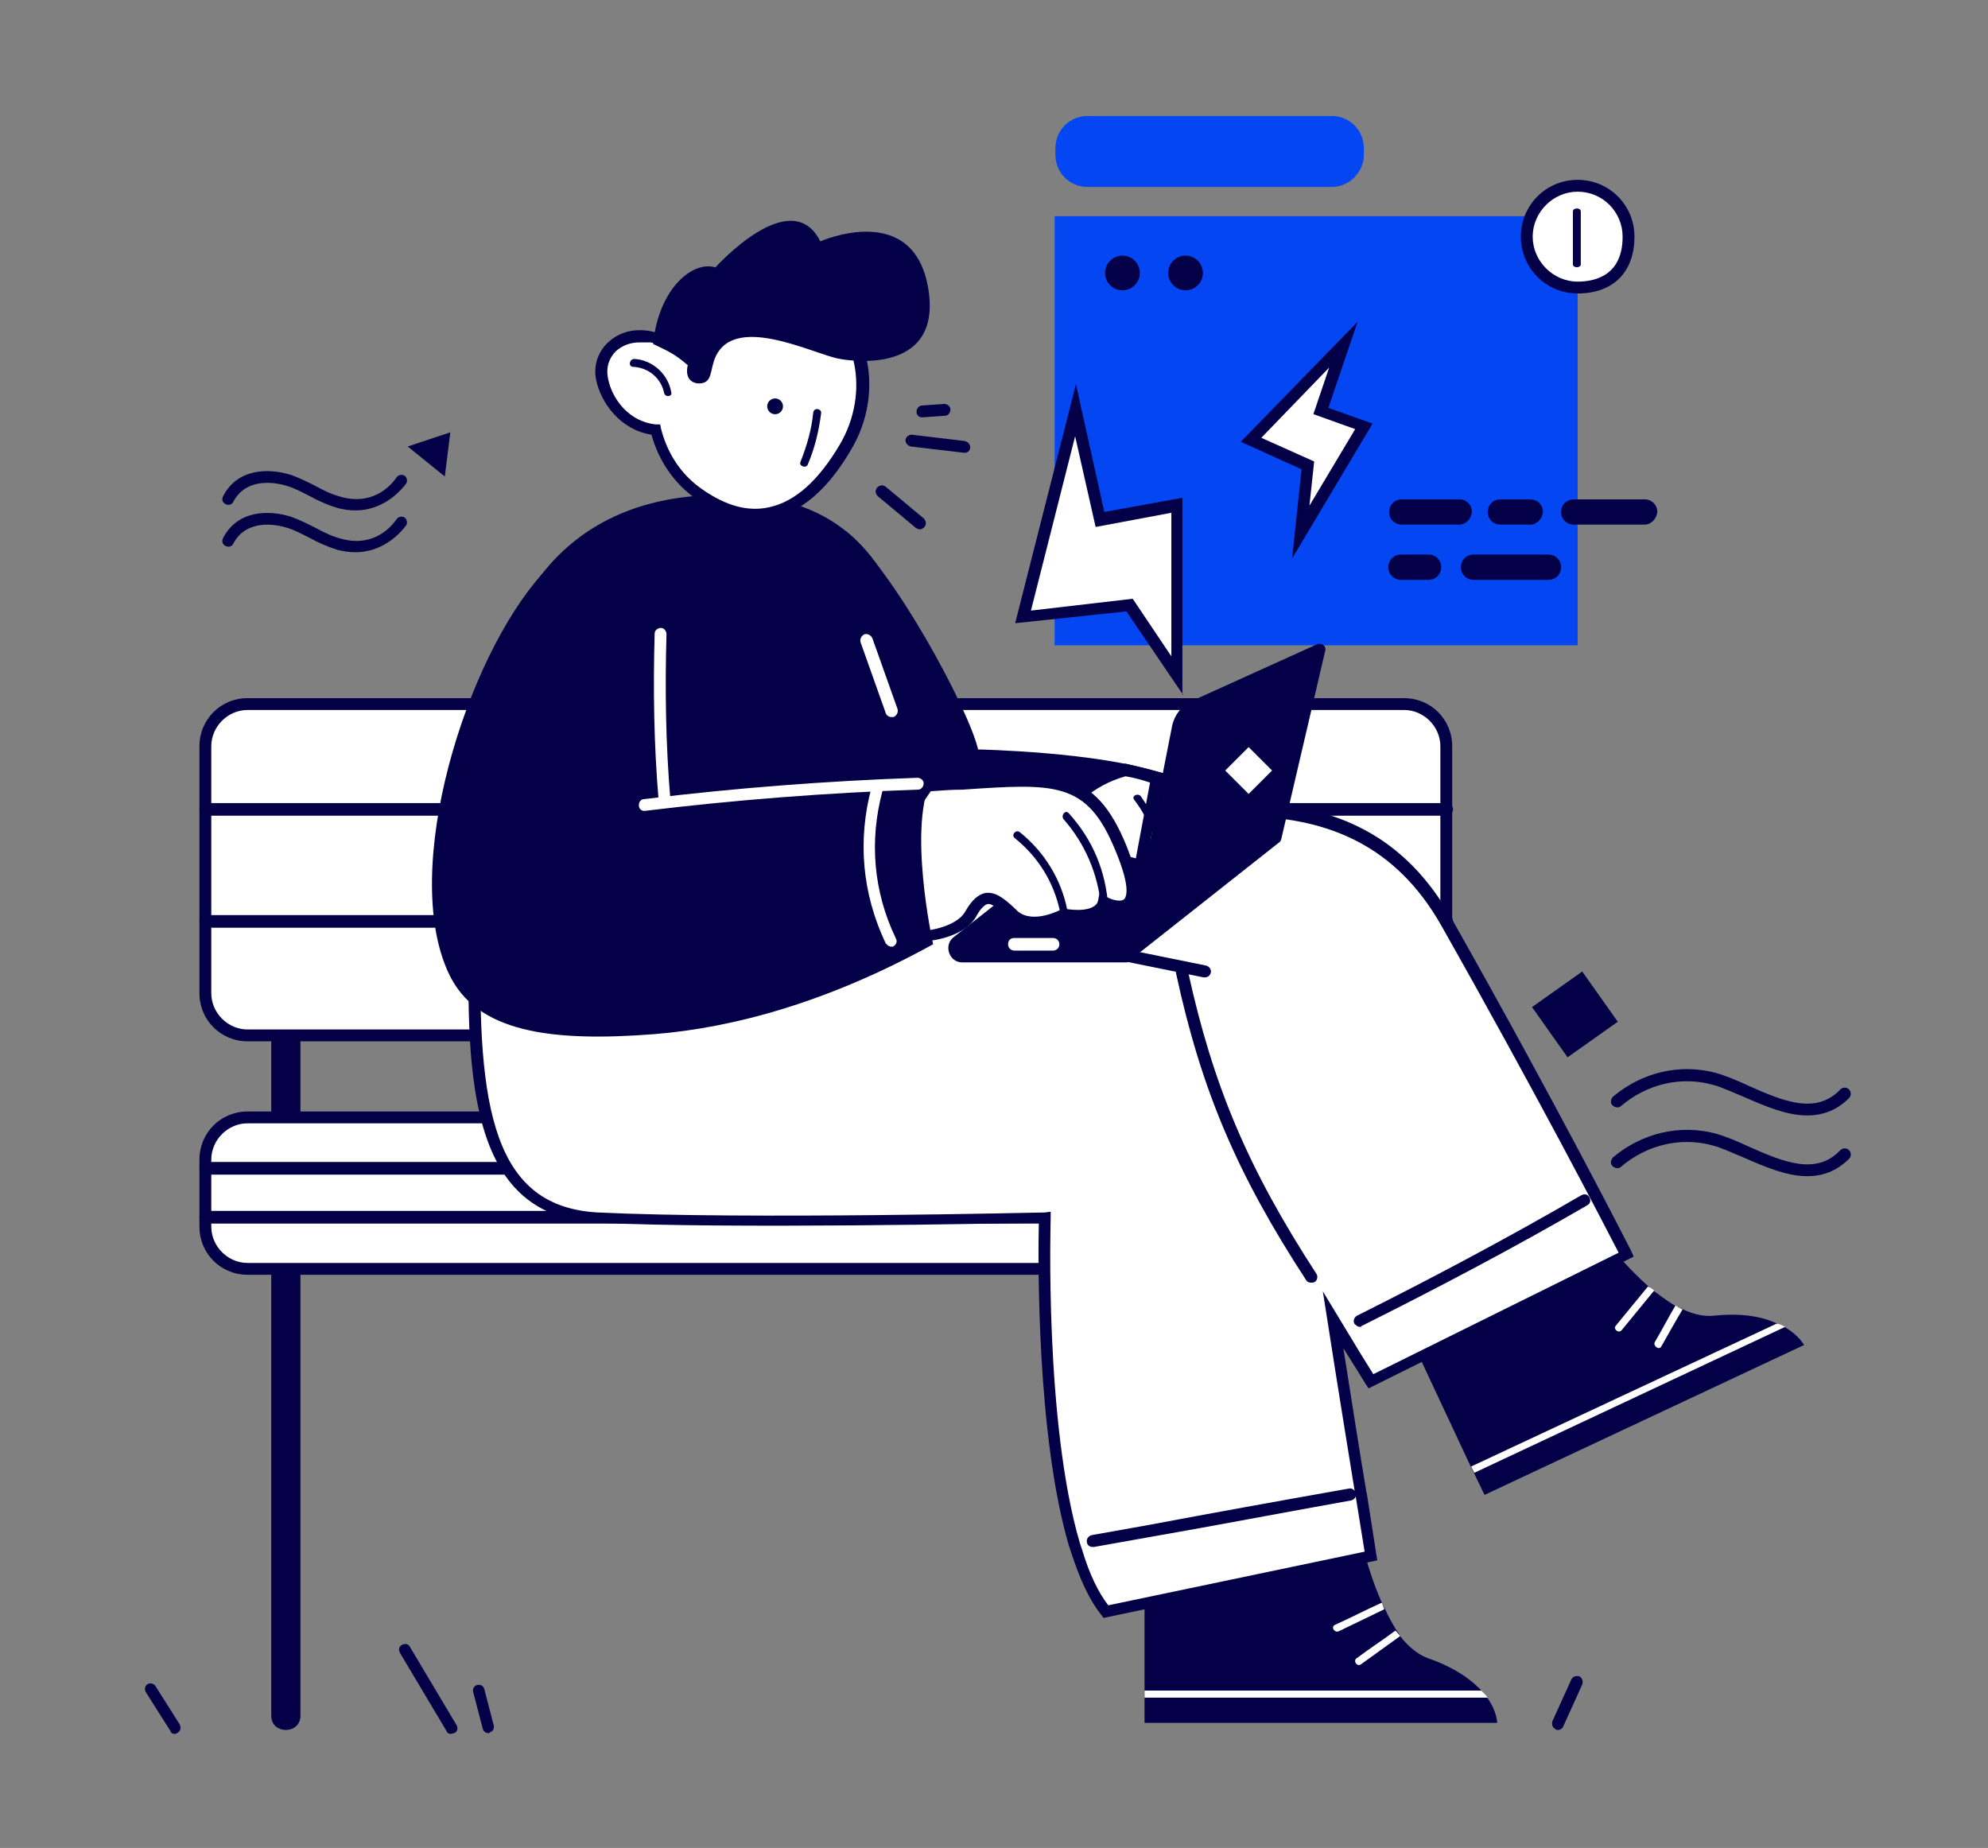 <svg width="355" height="330" viewBox="0 0 355 330" fill="none" xmlns="http://www.w3.org/2000/svg">
<rect x="0" y="0" width="355" height="330" fill="#808080" stroke="none"/>
<g clip-path="url(#clip0)">
<path d="M48.437 170.876V306.394C48.437 309.775 53.649 309.775 53.649 306.394V170.876C53.649 167.495 48.437 167.495 48.437 170.876Z" fill="#030047"/>
<path d="M250.728 184.822H44.209C40.124 184.822 36.743 181.441 36.743 177.356V133.263C36.743 129.178 40.124 125.797 44.209 125.797H250.728C254.813 125.797 258.194 129.178 258.194 133.263V177.356C258.194 181.441 254.813 184.822 250.728 184.822Z" fill="white"/>
<path d="M250.727 185.951H44.208C39.418 185.951 35.615 182.148 35.615 177.358V133.265C35.615 128.475 39.418 124.672 44.208 124.672H250.727C255.516 124.672 259.32 128.475 259.32 133.265V177.358C259.32 182.007 255.516 185.951 250.727 185.951ZM44.208 126.785C40.686 126.785 37.728 129.743 37.728 133.265V177.358C37.728 180.88 40.686 183.838 44.208 183.838H250.727C254.248 183.838 257.207 180.88 257.207 177.358V133.265C257.207 129.743 254.248 126.785 250.727 126.785H44.208Z" fill="#030047"/>
<path d="M250.728 226.52H44.209C40.124 226.52 36.743 223.139 36.743 219.054V207.079C36.743 202.994 40.124 199.613 44.209 199.613H250.728C254.813 199.613 258.194 202.994 258.194 207.079V219.054C258.194 223.139 254.813 226.52 250.728 226.52Z" fill="white"/>
<path d="M250.727 227.645H44.208C39.418 227.645 35.615 223.841 35.615 219.052V207.078C35.615 202.288 39.418 198.484 44.208 198.484H250.727C255.516 198.484 259.32 202.288 259.32 207.078V219.052C259.32 223.7 255.516 227.645 250.727 227.645ZM44.208 200.597C40.686 200.597 37.728 203.556 37.728 207.078V219.052C37.728 222.573 40.686 225.532 44.208 225.532H250.727C254.248 225.532 257.207 222.573 257.207 219.052V207.078C257.207 203.556 254.248 200.597 250.727 200.597H44.208Z" fill="#030047"/>
<path d="M258.193 145.66H36.742C36.178 145.66 35.615 145.238 35.615 144.533C35.615 143.829 36.037 143.406 36.742 143.406H258.334C258.897 143.406 259.461 143.829 259.461 144.533C259.461 145.238 258.756 145.66 258.193 145.66Z" fill="#030047"/>
<path d="M258.193 165.668H36.742C36.178 165.668 35.615 165.245 35.615 164.541C35.615 163.837 36.037 163.414 36.742 163.414H258.334C258.897 163.414 259.461 163.837 259.461 164.541C259.461 165.245 258.756 165.668 258.193 165.668Z" fill="#030047"/>
<path d="M258.193 209.758H36.742C36.178 209.758 35.615 209.335 35.615 208.631C35.615 207.927 36.037 207.504 36.742 207.504H258.334C258.897 207.504 259.461 207.927 259.461 208.631C259.461 209.335 258.756 209.758 258.193 209.758Z" fill="#030047"/>
<path d="M258.193 218.496H36.742C36.178 218.496 35.615 218.074 35.615 217.369C35.615 216.665 36.037 216.242 36.742 216.242H258.334C258.897 216.242 259.461 216.665 259.461 217.369C259.461 218.074 258.756 218.496 258.193 218.496Z" fill="#030047"/>
<path d="M267.351 307.66H204.381V284.416L241.994 269.766C241.994 269.766 243.402 278.781 246.783 286.248C246.924 286.67 247.206 287.093 247.347 287.375C247.91 288.642 248.615 289.91 249.319 291.037C249.601 291.46 249.883 291.742 250.023 292.164C251.432 293.996 253.123 295.404 254.954 296.109C259.884 297.799 262.843 300.053 264.674 302.025C265.097 302.448 265.379 302.871 265.66 303.293C267.351 305.688 267.351 307.66 267.351 307.66Z" fill="#030047"/>
<path d="M265.66 303.158H204.381V301.891H264.533C264.956 302.313 265.379 302.736 265.66 303.158Z" fill="white"/>
<path d="M247.207 287.373C244.531 288.641 241.713 290.05 239.037 291.318C238.332 291.599 237.628 290.613 238.332 290.19C241.15 288.923 243.826 287.514 246.644 286.246C246.644 286.246 246.644 286.246 246.785 286.246C246.925 286.669 247.066 287.091 247.207 287.373Z" fill="white"/>
<path d="M250.027 292.166C247.632 293.856 245.378 295.547 242.983 297.237C242.279 297.66 241.574 296.533 242.279 296.11C244.533 294.42 246.927 292.87 249.181 291.18C249.463 291.461 249.745 291.743 250.027 292.166Z" fill="white"/>
<path d="M322.15 240.186L265.097 266.951L263.124 262.866L262.561 261.739L252.277 239.763L282.987 216.66C282.987 216.66 288.059 224.126 294.257 229.62C294.539 229.902 294.962 230.184 295.243 230.466C296.37 231.311 297.497 232.156 298.624 232.86C299.047 233.142 299.329 233.283 299.751 233.424C301.864 234.551 303.837 235.114 305.809 234.974C311.021 234.41 314.543 235.114 317.079 236.241C317.642 236.523 318.065 236.664 318.628 236.946C321.305 238.495 322.15 240.186 322.15 240.186Z" fill="#030047"/>
<path d="M242.982 266.382C241.714 258.493 239.882 247.364 238.051 235.531C241.995 242.152 244.813 246.519 244.813 246.519L290.456 223.98C290.456 223.98 277.354 198.341 258.337 164.532C239.319 130.722 198.325 147.909 158.036 157.488L158.317 158.897C143.385 159.038 128.453 159.601 113.661 161.01C103.941 161.996 94.502 163.827 85.064 165.94C84.219 195.383 86.05 216.373 106.899 217.359C133.383 218.627 186.774 217.359 186.774 217.359C186.774 217.359 185.647 253.704 192.127 275.68C192.268 276.102 192.409 276.525 192.549 276.948C193.958 281.315 195.649 284.977 197.762 287.654L245.095 277.652C245.095 277.652 244.531 273.848 243.545 267.509C243.122 267.227 242.982 266.805 242.982 266.382Z" fill="white"/>
<path d="M197.056 288.924L196.634 288.36C194.521 285.684 192.83 282.021 191.281 277.232C191.14 276.809 190.999 276.386 190.858 275.964C185.082 256.242 185.364 224.686 185.505 218.347C177.757 218.488 130.706 219.474 106.616 218.347C84.218 217.22 83.091 193.835 83.795 165.802V164.956L84.64 164.815C93.234 162.984 103.376 160.871 113.378 159.885C126.057 158.617 139.44 158.054 156.908 157.772L156.626 156.645L157.612 156.363C163.388 154.954 169.164 153.546 174.799 151.996C209.594 142.839 242.417 134.246 259.181 163.97C278.058 197.357 291.159 223.137 291.3 223.418L291.723 224.404L244.389 247.93L243.826 247.085C243.826 247.085 242.276 244.549 239.882 240.746C241.431 250.466 242.84 259.622 243.967 266.243C243.967 266.525 244.108 266.666 244.108 266.948L245.939 278.64L197.056 288.924ZM187.618 216.375V217.502C187.618 217.924 186.491 253.988 192.83 275.541C192.971 275.964 193.112 276.386 193.253 276.809C194.521 281.035 196.07 284.275 197.902 286.67L243.685 277.091L242.136 267.511C242.136 267.23 241.995 266.948 241.995 266.807C240.727 258.918 238.895 247.789 237.064 235.956L236.219 230.603L239.036 235.252C241.995 240.182 244.249 243.845 245.235 245.394L289.046 223.7C286.51 218.77 274.254 195.103 257.35 165.238C241.29 136.923 209.312 145.375 175.362 154.25C170.009 155.659 164.656 157.068 159.162 158.335L159.444 160.026H158.176C140.285 160.308 126.479 160.871 113.66 162.139C103.94 163.125 94.361 165.097 85.908 166.929C85.063 198.343 88.303 215.529 106.757 216.516C132.96 217.783 186.068 216.516 186.632 216.516L187.618 216.375Z" fill="#030047"/>
<path d="M215.088 174.541H214.947L197.62 171.019C197.057 170.878 196.634 170.315 196.775 169.751C196.916 169.188 197.479 168.765 198.043 168.906L215.37 172.428C215.933 172.569 216.356 173.132 216.215 173.696C216.074 174.259 215.652 174.541 215.088 174.541Z" fill="#030047"/>
<path d="M318.772 236.946L263.268 263.008L262.705 261.881L317.222 236.383C317.786 236.383 318.208 236.665 318.772 236.946Z" fill="white"/>
<path d="M295.386 230.462C293.414 232.857 291.582 235.111 289.61 237.506C289.047 238.21 288.061 237.365 288.483 236.801C290.455 234.407 292.287 232.153 294.259 229.758C294.682 229.899 295.104 230.18 295.386 230.462Z" fill="white"/>
<path d="M299.186 233.141C297.918 235.254 296.791 237.508 295.523 239.621C295.101 240.325 296.228 241.17 296.65 240.466C297.918 238.212 299.186 235.958 300.454 233.845L299.186 233.141Z" fill="white"/>
<path d="M234.104 229.052C233.823 229.052 233.4 228.911 233.259 228.63C220.862 209.612 214.523 194.679 210.015 173.83C209.874 173.267 210.297 172.703 210.86 172.562C211.424 172.422 211.987 172.844 212.128 173.408C216.636 193.975 222.834 208.626 235.09 227.503C235.372 227.925 235.231 228.63 234.809 228.911C234.527 229.052 234.386 229.052 234.104 229.052Z" fill="#030047"/>
<path d="M242.838 236.944C242.416 236.944 242.134 236.662 241.852 236.38C241.57 235.817 241.852 235.253 242.275 234.972C255.799 228.21 269.322 221.025 282.423 213.418C282.987 213.136 283.55 213.277 283.832 213.841C284.114 214.404 283.973 214.968 283.409 215.25C270.308 222.857 256.644 230.041 243.12 236.803C243.12 236.944 242.979 236.944 242.838 236.944Z" fill="#030047"/>
<path d="M195.082 276.249C194.518 276.249 194.096 275.826 194.096 275.403C193.955 274.84 194.377 274.277 194.941 274.136L205.225 272.304C217.199 270.05 227.342 268.219 240.865 265.824C241.429 265.683 241.992 266.106 242.133 266.669C242.274 267.233 241.851 267.796 241.288 267.937C227.905 270.332 217.762 272.304 205.647 274.417L195.364 276.249C195.223 276.249 195.223 276.249 195.082 276.249Z" fill="#030047"/>
<path d="M63.511 91.142C62.384 91.142 61.398 91.001 60.271 90.719C58.44 90.156 56.89 89.451 55.34 88.606C53.932 87.902 52.664 87.198 51.255 86.775C48.015 85.789 43.648 85.789 41.676 89.592C41.394 90.156 40.831 90.297 40.267 90.015C39.704 89.733 39.563 89.17 39.844 88.606C42.38 83.676 47.874 83.535 51.959 84.803C53.509 85.366 54.918 86.07 56.327 86.775C57.876 87.62 59.285 88.324 60.975 88.747C64.92 89.874 68.582 88.465 70.836 85.225C71.118 84.803 71.823 84.662 72.245 84.944C72.668 85.225 72.809 85.93 72.527 86.352C70.273 89.311 67.033 91.142 63.511 91.142Z" fill="#030047"/>
<path d="M63.511 98.611C62.383 98.611 61.397 98.47 60.27 98.188C58.439 97.624 56.889 96.92 55.34 96.075C53.931 95.371 52.663 94.666 51.255 94.244C48.015 93.257 43.648 93.257 41.675 97.061C41.394 97.624 40.83 97.765 40.267 97.484C39.703 97.202 39.562 96.638 39.844 96.075C42.38 91.144 47.874 91.004 51.959 92.271C53.509 92.835 54.917 93.539 56.326 94.244C57.876 95.089 59.284 95.793 60.975 96.216C64.919 97.343 68.582 95.934 70.836 92.694C71.118 92.271 71.822 92.13 72.245 92.412C72.667 92.694 72.808 93.398 72.526 93.821C70.272 96.779 67.032 98.611 63.511 98.611Z" fill="#030047"/>
<path d="M72.808 79.735L80.415 77.199L79.429 85.088L72.808 79.735Z" fill="#030047"/>
<path d="M322.717 199.194C319.054 199.194 315.11 197.504 311.588 195.954C309.475 195.109 307.502 194.123 305.812 193.7C300.177 192.151 294.12 193.559 289.471 197.504C289.048 197.926 288.344 197.786 287.921 197.363C287.499 196.94 287.639 196.236 288.062 195.813C293.274 191.446 300.036 189.897 306.375 191.587C308.348 192.151 310.32 192.996 312.433 193.982C318.209 196.518 324.266 199.194 328.633 194.546C329.056 194.123 329.76 194.123 330.183 194.546C330.605 194.968 330.605 195.672 330.183 196.095C327.929 198.349 325.393 199.194 322.717 199.194Z" fill="#030047"/>
<path d="M322.717 210.038C319.054 210.038 315.11 208.348 311.588 206.798C309.475 205.953 307.502 204.967 305.812 204.544C300.177 202.994 294.12 204.403 289.471 208.348C289.048 208.77 288.344 208.629 287.921 208.207C287.499 207.784 287.639 207.08 288.062 206.657C293.274 202.29 300.036 200.74 306.375 202.431C308.348 202.994 310.32 203.84 312.433 204.826C318.209 207.361 324.266 210.038 328.633 205.389C329.056 204.967 329.76 204.967 330.183 205.389C330.605 205.812 330.605 206.516 330.183 206.939C327.929 209.193 325.393 210.038 322.717 210.038Z" fill="#030047"/>
<path d="M282.541 173.491L273.573 179.84L279.922 188.807L288.889 182.458L282.541 173.491Z" fill="#030047"/>
<path d="M80.554 309.634C80.132 309.634 79.85 309.493 79.709 309.07L71.398 295.124C71.116 294.56 71.257 293.997 71.82 293.715C72.384 293.433 72.947 293.574 73.229 294.138L81.54 308.084C81.822 308.648 81.681 309.211 81.118 309.493C80.836 309.493 80.695 309.634 80.554 309.634Z" fill="#030047"/>
<path d="M87.176 309.492C86.754 309.492 86.331 309.211 86.19 308.647L84.5 302.167C84.359 301.603 84.641 301.04 85.204 300.899C85.768 300.758 86.331 301.04 86.472 301.604L88.162 308.084C88.303 308.647 88.022 309.211 87.458 309.352C87.458 309.492 87.317 309.492 87.176 309.492Z" fill="#030047"/>
<path d="M31.25 309.635C30.827 309.635 30.546 309.494 30.405 309.071L26.038 302.169C25.756 301.605 25.897 301.042 26.319 300.76C26.742 300.478 27.446 300.619 27.728 301.042L32.095 307.944C32.377 308.508 32.236 309.071 31.814 309.353C31.673 309.494 31.391 309.635 31.25 309.635Z" fill="#030047"/>
<path d="M278.198 308.931C278.057 308.931 277.916 308.931 277.775 308.79C277.212 308.508 277.071 307.945 277.212 307.381L280.593 299.915C280.875 299.352 281.438 299.211 282.002 299.352C282.565 299.633 282.706 300.197 282.565 300.76L279.184 308.227C279.043 308.649 278.621 308.931 278.198 308.931Z" fill="#030047"/>
<path d="M281.721 38.602H188.323V115.236H281.721V38.602Z" fill="#0346F2"/>
<path d="M200.437 51.847C202.148 51.847 203.536 50.459 203.536 48.748C203.536 47.036 202.148 45.648 200.437 45.648C198.725 45.648 197.337 47.036 197.337 48.748C197.337 50.459 198.725 51.847 200.437 51.847Z" fill="#030047"/>
<path d="M211.706 51.843C213.417 51.843 214.805 50.455 214.805 48.744C214.805 47.032 213.417 45.645 211.706 45.645C209.994 45.645 208.606 47.032 208.606 48.744C208.606 50.455 209.994 51.843 211.706 51.843Z" fill="#030047"/>
<path d="M290.878 42.262C290.878 48.742 286.793 51.278 281.862 51.278C276.932 51.278 272.847 47.192 272.847 42.262C272.847 37.191 276.932 33.246 281.862 33.246C286.793 33.246 290.878 37.331 290.878 42.262Z" fill="white"/>
<path d="M281.723 52.403C276.088 52.403 271.581 47.895 271.581 42.26C271.581 36.625 276.088 32.117 281.723 32.117C287.358 32.117 291.866 36.625 291.866 42.26C291.866 48.599 288.063 52.403 281.723 52.403ZM281.723 34.23C277.356 34.23 273.694 37.893 273.694 42.26C273.694 46.627 277.356 50.29 281.723 50.29C284.682 50.29 289.753 49.304 289.753 42.26C289.753 37.893 286.231 34.23 281.723 34.23Z" fill="#030047"/>
<path d="M237.772 33.389H194.243C191.003 33.389 188.467 30.854 188.467 27.614V26.487C188.467 23.247 191.003 20.711 194.243 20.711H237.772C241.012 20.711 243.548 23.247 243.548 26.487V27.614C243.548 30.713 241.012 33.389 237.772 33.389Z" fill="#0346F2"/>
<path d="M260.594 93.684H250.311C249.043 93.684 248.057 92.698 248.057 91.43C248.057 90.162 249.043 89.176 250.311 89.176H260.594C261.862 89.176 262.848 90.162 262.848 91.43C262.707 92.698 261.721 93.684 260.594 93.684Z" fill="#030047"/>
<path d="M255.098 103.543H250.167C248.899 103.543 247.913 102.557 247.913 101.289C247.913 100.021 248.899 99.035 250.167 99.035H255.098C256.365 99.035 257.352 100.021 257.352 101.289C257.352 102.557 256.365 103.543 255.098 103.543Z" fill="#030047"/>
<path d="M276.51 103.543H263.127C261.859 103.543 260.873 102.557 260.873 101.289C260.873 100.021 261.859 99.035 263.127 99.035H276.51C277.778 99.035 278.764 100.021 278.764 101.289C278.764 102.557 277.778 103.543 276.51 103.543Z" fill="#030047"/>
<path d="M273.273 93.684H267.919C266.652 93.684 265.666 92.698 265.666 91.43C265.666 90.162 266.652 89.176 267.919 89.176H273.273C274.54 89.176 275.527 90.162 275.527 91.43C275.386 92.698 274.4 93.684 273.273 93.684Z" fill="#030047"/>
<path d="M293.695 93.684H281.016C279.748 93.684 278.762 92.698 278.762 91.43C278.762 90.162 279.748 89.176 281.016 89.176H293.695C294.963 89.176 295.949 90.162 295.949 91.43C295.808 92.698 294.822 93.684 293.695 93.684Z" fill="#030047"/>
<path d="M280.875 37.755V47.193C280.875 47.898 282.284 47.898 282.284 47.193V37.755C282.284 37.05 280.875 37.05 280.875 37.755Z" fill="#030047"/>
<path d="M228.754 150.168H192.128L170.292 167.354C168.461 168.763 169.447 171.862 171.842 171.862H201.284L228.754 150.168Z" fill="#030047"/>
<path d="M236.642 116.222L228.753 150.031L201.283 171.726L204.382 155.807L205.65 148.904L206.072 146.51L207.622 138.198L209.312 129.605C209.735 127.633 211.003 126.083 212.693 125.238L235.092 115.095C235.937 114.672 236.923 115.377 236.642 116.222Z" fill="#030047"/>
<path d="M222.971 133.41L218.787 137.594L222.971 141.777L227.154 137.594L222.971 133.41Z" fill="white"/>
<path d="M188.044 169.754H181.141C180.578 169.754 180.014 169.331 180.014 168.627C180.014 167.923 180.437 167.5 181.141 167.5H188.044C188.607 167.5 189.171 167.923 189.171 168.627C189.171 169.331 188.607 169.754 188.044 169.754Z" fill="white"/>
<path d="M207.341 138.06C196.212 134.257 174.659 133.834 174.659 133.834C172.968 126.509 159.304 101.293 150.992 94.812L152.964 145.949C152.964 145.949 178.321 150.175 193.676 153.274C197.903 148.203 201.847 142.005 207.341 138.06Z" fill="#030047"/>
<path d="M203.536 154.401C200.718 153.556 194.942 152.288 186.067 150.738C189.167 143.976 194.52 139.187 200.859 137.496C203.113 137.919 204.944 138.482 206.494 138.905L203.536 154.401Z" fill="white"/>
<path d="M200.999 138.625C202.69 138.907 204.099 139.329 205.366 139.752L202.831 153.276C200.577 152.712 196.351 151.726 187.757 150.036C190.575 144.26 195.364 140.175 200.999 138.625ZM200.999 136.371C193.533 138.202 187.757 143.837 184.658 151.444C193.956 153.135 202.267 154.825 204.38 155.671L207.761 138.061C205.789 137.498 203.394 136.935 200.999 136.371Z" fill="#030047"/>
<path d="M206.216 146.511L205.793 148.906C205.089 146.793 203.962 144.68 202.553 142.848C201.989 142.144 203.117 141.581 203.68 142.144C204.666 143.553 205.511 144.961 206.216 146.511Z" fill="#030047"/>
<path d="M192.129 73.254L182.832 110.162L201.708 108.049L210.161 120.728V90.299L196.496 92.694L192.129 73.254Z" fill="white"/>
<path d="M211.286 124.109L201.143 109.177L181.28 111.29L192.127 68.606L197.198 91.427L211.145 88.891V124.109H211.286ZM202.27 106.923L209.172 117.206V91.568L195.649 94.103L191.986 77.903L184.097 109.036L202.27 106.923Z" fill="#030047"/>
<path d="M239.886 61.559L223.404 78.463L233.547 83.112L232.279 95.086L243.549 76.068L235.801 73.392L239.886 61.559Z" fill="white"/>
<path d="M230.728 99.734L232.419 83.816L221.572 78.885L242.421 57.473L237.209 72.828L245.097 75.645L230.728 99.734ZM225.234 78.181L234.673 82.407L233.828 90.296L241.998 76.631L234.532 73.955L237.349 65.643L225.234 78.181Z" fill="#030047"/>
<path d="M164.23 94.534C163.948 94.534 163.807 94.393 163.526 94.252L156.764 88.618C156.341 88.195 156.2 87.631 156.623 87.068C157.045 86.645 157.609 86.504 158.172 86.927L164.934 92.562C165.357 92.984 165.498 93.548 165.075 94.112C164.793 94.393 164.512 94.534 164.23 94.534Z" fill="#030047"/>
<path d="M172.26 80.865C172.119 80.865 172.119 80.724 172.26 80.865L162.68 79.738C162.117 79.597 161.694 79.175 161.694 78.611C161.694 78.048 162.258 77.625 162.821 77.625L172.26 78.752C172.823 78.893 173.246 79.315 173.246 79.879C173.246 80.442 172.823 80.865 172.26 80.865Z" fill="#030047"/>
<path d="M164.651 74.528C164.087 74.528 163.665 74.105 163.665 73.541C163.665 72.978 164.087 72.415 164.651 72.415L168.595 72.133C169.159 72.133 169.722 72.555 169.722 73.119C169.722 73.682 169.299 74.246 168.736 74.246L164.651 74.528C164.792 74.528 164.792 74.528 164.651 74.528Z" fill="#030047"/>
<path d="M163.105 160.031C165.782 144.253 171.698 92.553 135.494 88.749C109.714 86.073 87.034 97.906 85.766 140.027C85.344 151.719 84.78 162.707 84.639 172.568C111.264 171.16 137.466 166.934 163.105 160.031Z" fill="#030047"/>
<path d="M159.158 128.05C158.736 128.05 158.313 127.768 158.172 127.346L153.664 114.667C153.523 114.104 153.805 113.54 154.369 113.259C154.932 113.118 155.496 113.399 155.777 113.963L160.285 126.641C160.426 127.205 160.144 127.768 159.581 128.05C159.299 128.05 159.158 128.05 159.158 128.05Z" fill="white"/>
<path d="M165.643 140.17C187.055 138.902 194.24 136.789 200.156 151.299C206.073 165.809 197.198 161.019 197.198 161.019C197.198 161.019 196.775 164.259 190.014 163.273C190.014 163.273 184.52 166.372 181.139 163.414C177.758 160.597 175.926 158.484 173.391 163.132C170.855 167.64 159.444 168.626 156.345 165.245C151.415 160.174 165.643 140.17 165.643 140.17Z" fill="white"/>
<path d="M162.967 168.485C160.149 168.485 157.05 167.921 155.5 166.09C150.147 160.455 163.248 141.719 164.798 139.606L165.08 139.183H165.643C167.897 139.042 169.869 138.901 171.701 138.761C188.605 137.634 195.508 137.211 201.143 151.016C203.538 157.074 203.96 160.596 202.129 162.145C200.861 163.272 198.889 162.85 197.762 162.427C197.621 162.709 197.199 163.131 196.917 163.413C195.508 164.54 193.254 164.822 190.296 164.399C188.887 165.104 183.957 167.217 180.435 164.258L179.871 163.695C178.463 162.427 177.195 161.3 176.349 161.441C175.786 161.582 175.082 162.286 174.377 163.554C173.109 165.949 169.728 167.639 165.502 168.062C164.657 168.344 163.812 168.485 162.967 168.485ZM166.207 141.296C160.994 148.763 154.092 161.441 157.05 164.681C158.318 166.09 161.558 166.653 165.08 166.231C168.601 165.808 171.419 164.54 172.405 162.709C173.532 160.737 174.659 159.751 175.927 159.469C177.758 159.187 179.308 160.455 181.139 162.145L181.703 162.709C184.52 165.104 189.451 162.427 189.451 162.427L189.732 162.286H190.155C194.522 162.991 195.931 161.723 196.072 160.878L196.353 159.469L197.621 160.173C198.325 160.596 200.016 161.159 200.72 160.596C201.002 160.314 202.129 158.905 199.171 151.862C194.099 139.465 188.464 139.888 171.842 141.015C170.01 141.015 168.179 141.155 166.207 141.296Z" fill="#030047"/>
<path d="M96.896 102.409C83.231 117.483 71.398 155.236 80.132 173.831C85.063 184.397 98.446 186.087 116.759 184.679C130.987 183.552 148.033 178.903 166.628 168.619C166.628 168.619 161.838 146.925 166.628 138.613L118.168 141.713L117.886 100.719L96.896 102.409Z" fill="#030047"/>
<path d="M190.577 162.427C189.45 156.933 186.492 152.143 182.125 148.621C181.42 148.058 180.575 149.044 181.139 149.607C185.365 152.988 188.182 157.496 189.309 162.85C189.45 163.554 190.718 163.272 190.577 162.427Z" fill="#030047"/>
<path d="M190.86 145.238C190.296 144.534 189.451 145.52 189.873 146.225C193.818 150.732 196.072 156.086 196.635 162.002C196.776 162.847 198.044 162.847 197.903 162.002C197.481 155.522 195.086 149.887 190.86 145.238Z" fill="#030047"/>
<path d="M118.593 143.829C118.029 143.829 117.607 143.406 117.607 142.843C116.762 132.982 116.621 122.98 116.902 113.119C116.902 112.555 117.466 112.133 118.029 112.133C118.593 112.133 119.015 112.696 119.015 113.26C118.734 123.121 118.875 132.982 119.72 142.843C119.72 143.266 119.297 143.688 118.593 143.829Z" fill="white"/>
<path d="M115.071 144.811C114.507 144.811 114.084 144.389 114.084 143.825C114.084 143.262 114.366 142.698 115.071 142.698C131.13 140.726 147.612 139.458 163.812 138.895C164.376 138.895 164.939 139.317 164.939 139.881C164.939 140.444 164.517 141.008 163.953 141.008C147.612 141.571 131.271 142.839 115.071 144.811C115.211 144.811 115.211 144.811 115.071 144.811Z" fill="white"/>
<path d="M159.159 169.044C158.736 169.044 158.455 168.762 158.173 168.481C153.947 159.606 153.102 150.026 155.637 140.588C155.778 140.024 156.342 139.743 156.905 139.884C157.469 140.024 157.75 140.588 157.609 141.151C155.215 150.026 155.919 159.183 160.004 167.635C160.286 168.199 160.004 168.762 159.441 169.044C159.441 169.044 159.3 169.044 159.159 169.044Z" fill="white"/>
<path d="M145.638 52.974C136.904 47.903 125.212 51.565 119.436 61.285C119.436 61.285 119.436 61.286 119.436 61.426C118.45 61.004 117.605 60.581 116.76 60.3C110.843 58.75 106.758 62.835 107.603 67.625C108.448 71.851 111.97 76.077 117.182 76.641C118.309 81.289 120.986 85.375 124.93 88.192C136.623 96.504 145.357 89.601 151.132 79.881C156.767 70.16 154.232 58.186 145.638 52.974Z" fill="white"/>
<path d="M134.932 92.981C131.411 92.981 127.889 91.713 124.226 89.037C120.423 86.36 117.605 82.275 116.337 77.626C110.843 76.781 107.322 71.991 106.476 67.906C105.913 65.37 106.758 62.834 108.589 61.144C110.702 59.172 113.661 58.467 116.901 59.312C117.605 59.453 118.31 59.735 119.014 60.017C125.212 50.297 137.186 46.775 146.202 51.987C155.359 57.34 158.035 70.16 151.978 80.302C147.893 87.346 143.103 91.431 137.891 92.558C136.905 92.84 135.919 92.981 134.932 92.981ZM114.224 61.144C112.534 61.144 111.125 61.707 109.998 62.693C108.73 63.961 108.167 65.652 108.589 67.624C109.294 71.287 112.393 75.372 117.183 75.794H117.887L118.028 76.499C119.155 81.007 121.69 84.81 125.353 87.346C129.579 90.304 133.524 91.431 137.327 90.586C141.976 89.6 146.202 85.796 150.006 79.316C155.359 70.16 153.105 58.749 144.934 53.818C136.764 49.029 125.635 52.551 120.282 61.707L119.718 62.553L118.732 62.13C117.887 61.707 117.042 61.285 116.196 61.144C115.633 61.144 114.929 61.144 114.224 61.144Z" fill="#030047"/>
<path d="M139.254 73.688C139.877 73.222 140.003 72.339 139.537 71.716C139.071 71.093 138.188 70.967 137.565 71.433C136.942 71.899 136.816 72.782 137.282 73.405C137.748 74.028 138.631 74.154 139.254 73.688Z" fill="#030047"/>
<path d="M144.234 82.974C145.501 80.015 146.206 77.057 146.628 73.817C146.769 72.972 145.361 72.69 145.22 73.676C144.938 76.634 144.093 79.593 142.966 82.41C142.543 83.255 143.952 83.678 144.234 82.974Z" fill="#030047"/>
<path d="M119.86 70.018C119.296 66.778 116.479 64.242 113.239 64.102C112.394 64.102 112.112 65.51 113.098 65.51C115.775 65.651 118.029 67.483 118.592 70.159C118.733 71.004 120.142 70.863 119.86 70.018Z" fill="#030047"/>
<path d="M150.008 64.097C145.5 63.393 130.427 55.363 127.469 64.52C126.764 66.774 127.046 68.605 124.51 68.464C121.975 68.042 122.82 65.224 122.82 65.224C120.566 63.252 119.298 62.688 116.622 61.421C117.608 51.56 123.665 46.488 127.75 47.756C127.75 47.756 141.274 32.683 146.486 43.107C146.486 43.107 163.25 35.641 165.786 51.7C168.322 67.76 150.008 64.097 150.008 64.097Z" fill="#030047"/>
</g>
<defs>
<clipPath id="clip0">
<rect width="354" height="330" fill="white" transform="translate(0.455)"/>
</clipPath>
</defs>
</svg>

